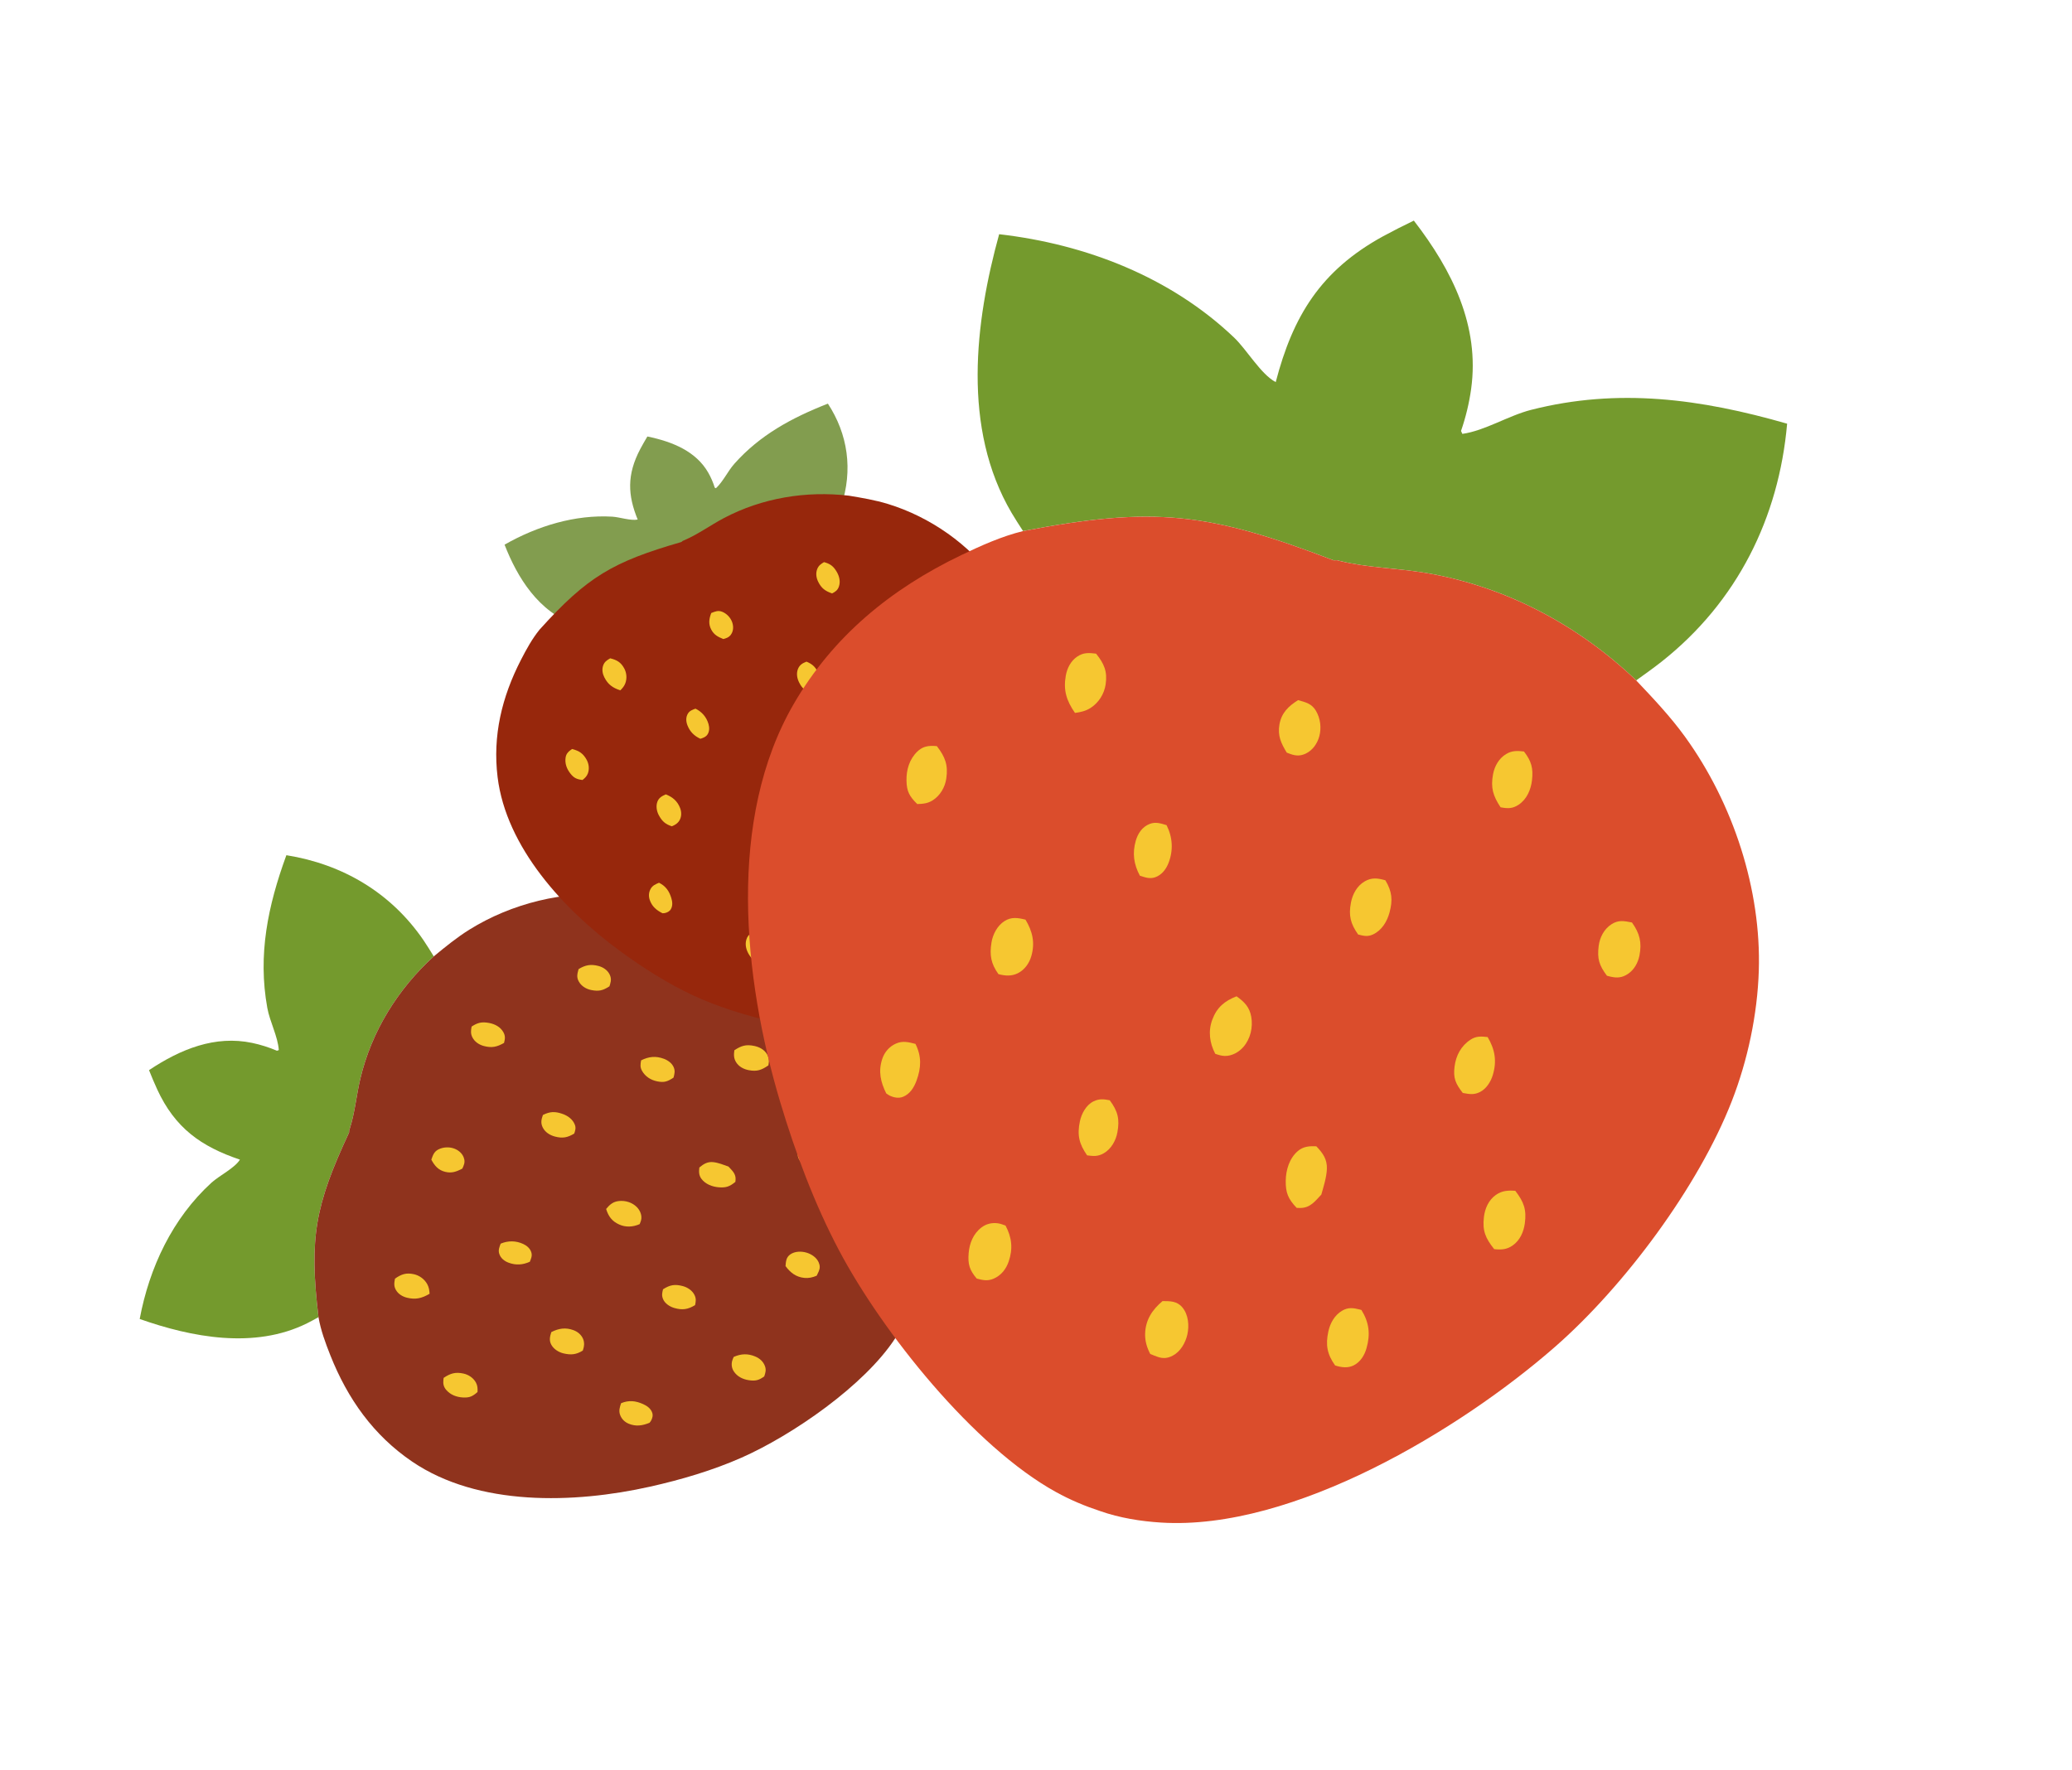 <svg xmlns="http://www.w3.org/2000/svg" fill="none" viewBox="0 0 796 680" height="680" width="796">
<path fill="#749A2D" d="M53.669 506.804C57.366 487.018 66.285 468.081 81.253 454.428C84.225 451.717 90.148 448.851 92.173 445.574C77.215 440.532 67.229 433.41 60.374 418.551C59.274 416.126 58.233 413.672 57.25 411.19C69.364 403.114 82.602 397.723 96.89 400.727C100.113 401.404 103.391 402.447 106.411 403.739L107.108 403.478C106.732 398.197 103.663 392.632 102.69 387.267C98.99 366.837 102.914 348.047 110.016 328.603C131.552 332.031 150.233 342.99 162.74 361.334C164.104 363.333 165.363 365.416 166.638 367.48C152.88 379.98 142.746 396.237 138.418 414.506C136.904 420.901 136.374 427.496 134.338 433.78L134.144 434.362L134.116 435.146C121.087 463.083 118.702 475.563 122.355 506.108C120.912 506.921 119.454 507.703 117.98 508.453C97.72 518.525 73.478 513.797 53.669 506.804Z"></path>
<path fill="#8F331D" d="M166.642 367.48C152.883 379.98 142.75 396.237 138.422 414.506C136.907 420.901 136.377 427.495 134.342 433.78L134.148 434.361L134.12 435.146C121.091 463.082 118.706 475.563 122.358 506.108C123.227 511.146 125.022 516.003 126.884 520.7C133.579 537.579 143.541 551.554 158.38 561.634C183.703 578.832 220.431 577.803 249.816 571.215C261.598 568.573 273.688 565.024 284.835 560.105C304.363 551.487 332.201 532.3 343.976 514.119C346.036 510.937 347.659 507.719 349.097 504.217C350.989 499.824 352.091 495.102 352.72 490.391C356.764 460.105 336.05 419.888 318.674 396.959C305.788 379.953 284.024 361.283 264.945 352.276C255.857 347.984 245.465 344.998 235.409 343.973C216.877 342.085 196.571 347.101 180.374 357.17C175.496 360.205 171.09 363.823 166.642 367.48Z"></path>
<path fill="#F6C731" d="M192.343 477.858C191.853 479.157 191.356 480.316 191.782 481.7C192.334 483.483 193.791 484.593 195.445 485.198C198.222 486.21 200.816 486.043 203.542 484.815C204.019 483.624 204.502 482.594 204.144 481.297C203.71 479.733 202.423 478.641 201.033 477.995C198.224 476.687 195.223 476.65 192.343 477.858Z"></path>
<path fill="#F6C731" d="M177.601 449.038C177.73 448.757 177.861 448.476 177.986 448.194C178.53 446.945 178.613 445.884 178.109 444.634C177.457 443.014 175.994 441.858 174.407 441.296C172.505 440.623 170.258 440.723 168.402 441.667C166.71 442.531 166.317 443.891 165.706 445.573C166.939 447.913 168.406 449.632 171.047 450.27C173.562 450.88 175.329 450.2 177.601 449.038Z"></path>
<path fill="#F6C731" d="M254.719 495.387C254.364 496.773 254.158 497.732 254.702 499.105C255.401 500.873 257.339 502.091 259.061 502.582C262.151 503.469 264.249 503.156 267.034 501.478C267.332 499.98 267.501 499.017 266.812 497.599C265.952 495.831 264.087 494.624 262.256 494.149C259.237 493.367 257.386 493.682 254.719 495.387Z"></path>
<path fill="#F6C731" d="M238.608 539.165C238.095 540.697 237.645 542.03 238.209 543.613C238.793 545.249 240.009 546.429 241.574 547.065C244.319 548.184 246.793 547.806 249.519 546.694C249.695 546.466 249.895 546.253 250.044 546.005C250.606 545.069 250.92 543.928 250.579 542.876C250.034 541.196 248.57 540.183 247.064 539.507C244.189 538.223 241.597 537.922 238.608 539.165Z"></path>
<path fill="#F6C731" d="M181.179 394.447C180.886 395.995 180.763 397.182 181.48 398.591C182.37 400.339 184.092 401.452 185.925 401.93C188.953 402.717 190.898 402.29 193.639 400.729C194.073 399.098 194.167 397.994 193.345 396.543C192.214 394.559 190.085 393.473 187.928 393.066C185.205 392.554 183.534 392.88 181.179 394.447Z"></path>
<path fill="#F6C731" d="M170.442 529.42C170.405 529.683 170.361 529.946 170.335 530.21C170.184 531.736 170.428 532.872 171.382 534.007C173.015 535.949 175.38 536.831 177.865 536.963C180.349 537.098 181.552 536.559 183.455 534.862C183.509 533.527 183.483 532.433 182.847 531.254C181.875 529.455 180.032 528.21 178.081 527.779C175.006 527.102 173.076 527.664 170.442 529.42Z"></path>
<path fill="#F6C731" d="M246.294 407.428C246.023 408.935 245.866 410.039 246.611 411.389C247.873 413.672 250.03 415.01 252.518 415.507C255.185 416.041 256.457 415.582 258.755 414.051C259.129 412.574 259.431 411.513 258.808 410.053C258.155 408.522 256.571 407.393 255.084 406.839C251.949 405.669 249.289 405.935 246.294 407.428Z"></path>
<path fill="#F6C731" d="M232.854 464.526C233.745 467.387 235.098 469.235 237.827 470.479C240.388 471.649 243.157 471.494 245.743 470.354C246.04 469.647 246.321 468.968 246.39 468.193C246.532 466.543 245.739 464.902 244.633 463.79C242.879 462.022 240.273 461.22 237.795 461.478C235.554 461.713 234.284 462.797 232.854 464.526Z"></path>
<path fill="#F6C731" d="M208.572 428.413C207.938 430.137 207.678 431.525 208.481 433.174C209.393 435.042 211.241 436.192 213.171 436.701C216.092 437.473 217.991 437.136 220.605 435.559C221.016 434.318 221.317 433.417 220.839 432.156C220.042 430.053 218.085 428.686 216.07 427.989C213.256 427.012 211.288 427.046 208.572 428.413Z"></path>
<path fill="#F6C731" d="M151.741 491.299C151.419 492.974 151.255 494.203 152.12 495.689C153.032 497.251 154.628 498.195 156.325 498.622C159.634 499.451 162.083 498.866 165.04 497.109C164.952 495.756 164.786 494.616 164.138 493.432C163.064 491.47 161.126 490.066 158.976 489.594C156.053 488.952 154.211 489.583 151.741 491.299Z"></path>
<path fill="#F6C731" d="M222.268 372.375C221.787 374.174 221.419 375.433 222.348 377.117C223.339 378.913 225.186 380.021 227.137 380.408C230.037 380.982 231.604 380.621 234.122 378.988C234.206 378.732 234.295 378.475 234.374 378.218C234.845 376.685 234.823 375.534 234.062 374.167C233.2 372.619 231.619 371.621 229.96 371.175C227.046 370.391 224.875 370.762 222.268 372.375Z"></path>
<path fill="#F6C731" d="M313.752 490.172C314.028 489.618 314.303 489.063 314.544 488.496C315.064 487.262 315.033 486.224 314.502 485.022C313.675 483.15 311.733 481.875 309.859 481.315C307.899 480.729 305.323 480.736 303.548 482.032C301.981 483.176 301.922 484.728 301.78 486.482C303.619 489.006 305.827 490.699 309 491.021C310.655 491.185 312.208 490.847 313.752 490.172Z"></path>
<path fill="#F6C731" d="M282.113 403.56C281.875 405.28 281.866 406.653 282.777 408.128C283.847 409.866 285.72 410.835 287.659 411.2C290.821 411.793 292.534 411.178 295.198 409.354C295.496 407.71 295.502 406.451 294.64 405.027C293.581 403.276 291.721 402.3 289.789 401.892C286.648 401.233 284.81 401.761 282.113 403.56Z"></path>
<path fill="#F6C731" d="M281.864 521.384C281.649 521.892 281.354 522.496 281.236 523.042C280.93 524.462 281.149 525.793 281.923 526.965C283.224 528.939 285.375 529.974 287.643 530.317C290.141 530.694 291.499 530.403 293.592 528.871C294.079 527.481 294.384 526.395 293.894 524.985C293.266 523.183 291.877 521.956 290.188 521.238C287.343 520.031 284.717 520.108 281.864 521.384Z"></path>
<path fill="#F6C731" d="M211.803 511.841C211.236 513.572 210.9 515.069 211.801 516.709C212.744 518.429 214.662 519.602 216.512 520.033C219.372 520.697 221.353 520.511 223.896 518.946C224.423 517.406 224.628 515.969 224.001 514.459C223.324 512.834 221.882 511.67 220.279 511.085C217.284 509.995 214.652 510.388 211.803 511.841Z"></path>
<path fill="#F6C731" d="M268.669 448.597C268.452 450.21 268.484 451.632 269.458 452.939C270.999 455.009 273.614 455.994 276.099 456.201C278.873 456.434 280.322 455.931 282.512 454.12C282.536 453.829 282.57 453.541 282.587 453.25C282.734 450.973 281.228 449.746 279.85 448.235C278.051 447.594 275.964 446.753 274.05 446.544C271.842 446.3 270.354 447.189 268.669 448.597Z"></path>
<path fill="#F6C731" d="M307.054 440.876C307.005 441.007 306.951 441.134 306.909 441.266C306.416 442.744 306.197 443.91 306.897 445.321C307.805 447.152 309.583 448.295 311.476 448.841C314.507 449.714 316.639 449.499 319.385 447.833C319.943 446.439 320.262 444.937 319.655 443.525C318.965 441.92 317.505 440.901 315.928 440.33C312.777 439.182 310.064 439.298 307.054 440.876Z"></path>
<path fill="#829D4F" d="M193.837 209.283C206.497 202.066 220.993 197.681 235.219 198.521C238.044 198.688 242.259 200.167 244.981 199.634C241.178 190.344 240.732 182.443 245.982 172.51C246.848 170.898 247.755 169.3 248.704 167.716C258.559 169.741 267.416 173.506 272.058 181.561C273.105 183.378 273.973 185.386 274.588 187.385L275.042 187.594C277.819 185.029 279.563 181.074 282.123 178.192C291.873 167.218 304.079 160.558 318.054 155.093C325.664 166.735 327.815 180.447 323.121 194.605C322.61 196.148 322.006 197.68 321.419 199.211C308.371 198.417 294.832 201.021 282.737 207.255C278.504 209.438 274.595 212.172 270.193 214.06L269.783 214.232L269.333 214.574C248.005 221.103 239.995 225.63 224.588 241.157C223.497 240.849 222.417 240.519 221.347 240.167C206.778 235.228 198.697 221.729 193.837 209.283Z"></path>
<path fill="#97270C" d="M326.135 190.461C309.703 188.555 292.875 191.278 278.096 199.07C272.923 201.797 268.193 205.302 262.788 207.616L262.285 207.826L261.743 208.267C235.391 215.885 225.629 221.591 207.292 241.918C204.424 245.449 202.219 249.495 200.16 253.493C192.764 267.86 189.228 282.717 191.157 298.563C194.451 325.604 216.638 349.62 238.254 365.461C246.92 371.813 256.376 377.839 266.197 382.432C283.404 390.477 312.559 397.907 331.638 395.158C334.977 394.677 338.083 393.881 341.273 392.795C345.324 391.492 349.135 389.467 352.661 387.131C375.329 372.115 390.162 334.692 395.362 309.624C399.218 291.032 398.994 265.516 393.864 247.455C391.422 238.851 387.341 230.137 382.142 222.797C372.561 209.27 357.313 198.595 341.084 193.631C336.194 192.138 331.19 191.302 326.135 190.461Z"></path>
<path fill="#F6C731" d="M267.19 272.293C266.032 272.725 264.965 273.07 264.287 274.166C263.414 275.579 263.523 277.206 264.086 278.669C265.033 281.123 266.663 282.763 269.082 283.872C270.159 283.494 271.133 283.216 271.793 282.216C272.586 281.01 272.565 279.507 272.185 278.198C271.417 275.55 269.686 273.517 267.19 272.293Z"></path>
<path fill="#F6C731" d="M277.882 245.544C278.146 245.466 278.411 245.39 278.673 245.308C279.829 244.942 280.589 244.376 281.131 243.307C281.835 241.921 281.753 240.264 281.202 238.871C280.54 237.203 279.157 235.754 277.438 235.064C275.869 234.435 274.727 234.968 273.242 235.542C272.396 237.739 272.101 239.728 273.219 241.872C274.283 243.915 275.773 244.701 277.882 245.544Z"></path>
<path fill="#F6C731" d="M291.951 324.364C290.814 324.938 290.051 325.361 289.449 326.529C288.673 328.032 288.992 330.045 289.669 331.486C290.884 334.076 292.322 335.3 295.076 336.184C296.255 335.508 296.999 335.057 297.546 333.765C298.228 332.154 297.946 330.197 297.192 328.692C295.95 326.211 294.655 325.154 291.951 324.364Z"></path>
<path fill="#F6C731" d="M253.176 339.188C251.849 339.742 250.692 340.221 249.961 341.525C249.206 342.874 249.127 344.379 249.617 345.801C250.474 348.296 252.175 349.733 254.516 350.91C254.771 350.894 255.031 350.904 255.285 350.858C256.241 350.687 257.19 350.229 257.696 349.385C258.502 348.037 258.324 346.463 257.896 345.057C257.074 342.379 255.759 340.465 253.176 339.188Z"></path>
<path fill="#F6C731" d="M316.568 215.989C315.358 216.698 314.49 217.311 313.965 218.616C313.314 220.236 313.576 222.041 314.329 223.55C315.573 226.04 316.999 227.094 319.649 228.018C320.997 227.354 321.792 226.771 322.283 225.37C322.951 223.452 322.433 221.388 321.443 219.704C320.192 217.579 318.996 216.65 316.568 215.989Z"></path>
<path fill="#F6C731" d="M219.81 287.793C219.612 287.922 219.41 288.047 219.219 288.184C218.107 288.976 217.488 289.804 217.286 291.108C216.94 293.34 217.733 295.441 219.099 297.184C220.463 298.928 221.528 299.419 223.779 299.702C224.705 298.956 225.424 298.298 225.841 297.182C226.479 295.477 226.234 293.513 225.381 291.953C224.036 289.496 222.529 288.531 219.81 287.793Z"></path>
<path fill="#F6C731" d="M345.978 267.234C344.809 267.934 343.977 268.475 343.509 269.764C342.717 271.946 343.083 274.175 344.206 276.134C345.408 278.234 346.461 278.818 348.832 279.463C350.041 278.849 350.929 278.43 351.543 277.157C352.187 275.824 352.017 274.101 351.518 272.781C350.467 269.994 348.732 268.367 345.978 267.234Z"></path>
<path fill="#F6C731" d="M299.838 291.645C298.442 293.917 297.995 295.905 298.758 298.463C299.473 300.864 301.198 302.63 303.475 303.696C304.124 303.481 304.743 303.272 305.303 302.865C306.492 301.994 307.127 300.502 307.226 299.11C307.384 296.899 306.397 294.683 304.774 293.173C303.304 291.808 301.834 291.592 299.838 291.645Z"></path>
<path fill="#F6C731" d="M309.832 254.231C308.306 254.815 307.223 255.453 306.588 256.956C305.869 258.661 306.18 260.573 306.969 262.165C308.161 264.575 309.498 265.65 312.086 266.479C313.158 266.028 313.938 265.703 314.504 264.645C315.447 262.879 315.217 260.767 314.505 259.008C313.513 256.55 312.338 255.252 309.832 254.231Z"></path>
<path fill="#F6C731" d="M234.417 252.945C233.105 253.709 232.186 254.318 231.697 255.768C231.182 257.294 231.484 258.916 232.192 260.303C233.573 263.007 235.398 264.306 238.306 265.26C239.162 264.408 239.829 263.63 240.243 262.502C240.93 260.634 240.737 258.514 239.795 256.796C238.514 254.461 237.013 253.596 234.417 252.945Z"></path>
<path fill="#F6C731" d="M355.413 230.612C353.925 231.343 352.866 231.834 352.28 233.442C351.657 235.157 351.996 237.044 352.878 238.578C354.191 240.858 355.35 241.697 357.918 242.429C358.139 242.336 358.363 242.245 358.582 242.147C359.885 241.566 360.644 240.878 361.115 239.567C361.648 238.083 361.391 236.44 360.719 235.067C359.539 232.654 358.02 231.416 355.413 230.612Z"></path>
<path fill="#F6C731" d="M329.998 360.882C330.531 360.743 331.063 360.602 331.584 360.432C332.716 360.059 333.394 359.43 333.889 358.37C334.659 356.72 334.377 354.673 333.656 353.088C332.902 351.432 331.389 349.709 329.481 349.278C327.797 348.898 326.723 349.766 325.464 350.698C324.848 353.407 325.006 355.878 326.647 358.194C327.506 359.399 328.642 360.242 329.998 360.882Z"></path>
<path fill="#F6C731" d="M369.537 288.98C368.244 289.827 367.319 290.624 366.863 292.098C366.325 293.833 366.771 295.656 367.662 297.169C369.116 299.635 370.53 300.424 373.312 301.141C374.588 300.379 375.436 299.646 375.886 298.235C376.44 296.5 376.005 294.683 375.148 293.149C373.751 290.657 372.322 289.735 369.537 288.98Z"></path>
<path fill="#F6C731" d="M290.413 357.776C289.947 357.929 289.369 358.085 288.934 358.326C287.803 358.951 287.039 359.877 286.707 361.082C286.144 363.11 286.71 365.157 287.807 366.878C289.017 368.773 290.007 369.513 292.259 370.02C293.475 369.532 294.382 369.102 295.041 367.947C295.881 366.472 295.891 364.823 295.383 363.27C294.527 360.656 292.938 358.941 290.413 357.776Z"></path>
<path fill="#F6C731" d="M255.802 305.228C254.309 305.862 253.11 306.513 252.538 308.076C251.936 309.715 252.273 311.687 253.066 313.18C254.295 315.485 255.58 316.704 258.117 317.493C259.458 316.945 260.541 316.241 261.186 314.937C261.88 313.532 261.816 311.884 261.269 310.468C260.247 307.822 258.443 306.287 255.802 305.228Z"></path>
<path fill="#F6C731" d="M331.478 306.328C330.27 307.127 329.336 307.98 329.029 309.398C328.544 311.643 329.415 313.972 330.73 315.759C332.198 317.755 333.384 318.432 335.879 318.839C336.088 318.686 336.301 318.539 336.506 318.381C338.118 317.147 338.059 315.419 338.265 313.611C337.642 312.029 336.984 310.139 336.004 308.734C334.875 307.11 333.409 306.633 331.478 306.328Z"></path>
<path fill="#F6C731" d="M359.121 327.539C359.005 327.583 358.888 327.621 358.775 327.67C357.496 328.205 356.586 328.74 356.05 330.036C355.354 331.716 355.629 333.576 356.371 335.165C357.559 337.708 358.952 339.012 361.675 339.877C362.937 339.435 364.13 338.769 364.722 337.536C365.393 336.135 365.222 334.559 364.682 333.168C363.607 330.384 361.941 328.633 359.121 327.539Z"></path>
<path fill="#749A2D" d="M383.842 89.993C417.154 93.823 449.667 106.43 474.105 129.708C478.957 134.331 484.412 143.838 490.095 146.82C496.724 121.374 507.392 103.947 531.282 90.817C535.184 88.707 539.14 86.689 543.15 84.766C557.987 103.952 568.493 125.32 565.172 149.416C564.424 154.849 563.074 160.419 561.28 165.588L561.795 166.716C570.527 165.474 579.415 159.723 588.218 157.48C621.734 148.943 653.418 153.267 686.56 162.796C683.382 198.984 667.353 231.308 638.332 254.238C635.17 256.737 631.855 259.074 628.574 261.434C606.193 240.032 577.994 225.093 547.129 220.037C536.325 218.267 525.304 218.158 514.623 215.51L513.634 215.255L512.327 215.301C464.379 196.915 443.361 194.411 393.029 204.052C391.509 201.75 390.04 199.418 388.621 197.057C369.515 164.566 374.539 123.729 383.842 89.993Z"></path>
<path fill="#DB4D2C" d="M628.577 261.441C606.196 240.039 577.996 225.101 547.131 220.044C536.327 218.275 525.307 218.165 514.625 215.517L513.636 215.263L512.329 215.308C464.382 196.923 443.363 194.419 393.031 204.059C384.76 206.092 376.9 209.643 369.311 213.286C342.045 226.384 319.986 244.573 304.971 270.41C279.352 314.502 285.357 375.415 299.74 423.477C305.507 442.747 312.819 462.423 322.295 480.372C338.9 511.814 374.04 555.832 405.628 573.274C411.157 576.325 416.694 578.646 422.682 580.627C430.202 583.257 438.179 584.536 446.081 585.031C496.882 588.21 561.291 549.087 597.363 517.531C624.117 494.129 652.598 455.78 665.335 423.021C671.405 407.418 675.151 389.799 675.68 372.968C676.651 341.952 665.94 308.794 647.315 283.056C641.701 275.304 635.173 268.406 628.577 261.441Z"></path>
<path fill="#F6C731" d="M448.158 317.053C445.942 316.39 443.958 315.7 441.708 316.57C438.809 317.695 437.135 320.246 436.323 323.066C434.966 327.799 435.547 332.09 437.906 336.476C439.942 337.129 441.709 337.813 443.823 337.066C446.371 336.161 448.036 333.894 448.946 331.509C450.791 326.689 450.502 321.698 448.158 317.053Z"></path>
<path fill="#F6C731" d="M494.328 289.189C494.81 289.371 495.291 289.556 495.774 289.73C497.913 290.489 499.687 290.502 501.705 289.519C504.32 288.245 506.07 285.678 506.819 282.976C507.715 279.737 507.286 276.013 505.5 273.04C503.867 270.33 501.561 269.836 498.695 269.016C494.95 271.34 492.264 273.978 491.512 278.441C490.793 282.692 492.131 285.549 494.328 289.189Z"></path>
<path fill="#F6C731" d="M426.322 422.758C423.977 422.331 422.36 422.1 420.141 423.165C417.286 424.533 415.488 427.897 414.872 430.814C413.761 436.053 414.526 439.503 417.64 443.935C420.164 444.256 421.784 444.423 424.059 443.113C426.896 441.477 428.685 438.237 429.26 435.138C430.206 430.031 429.466 426.991 426.322 422.758Z"></path>
<path fill="#F6C731" d="M351.69 401.103C349.084 400.43 346.816 399.838 344.25 400.96C341.601 402.123 339.782 404.28 338.908 406.956C337.37 411.649 338.287 415.716 340.453 420.116C340.853 420.38 341.23 420.689 341.66 420.908C343.28 421.731 345.214 422.119 346.923 421.431C349.65 420.329 351.162 417.777 352.11 415.195C353.908 410.268 354.104 405.925 351.69 401.103Z"></path>
<path fill="#F6C731" d="M585.462 288.75C582.856 288.443 580.868 288.378 578.61 289.734C575.809 291.417 574.161 294.409 573.582 297.511C572.627 302.635 573.564 305.818 576.478 310.19C579.24 310.721 581.086 310.748 583.401 309.211C586.565 307.101 588.122 303.435 588.545 299.803C589.079 295.218 588.341 292.48 585.462 288.75Z"></path>
<path fill="#F6C731" d="M359.913 286.688C359.472 286.658 359.03 286.615 358.588 286.604C356.035 286.531 354.174 287.068 352.401 288.786C349.364 291.728 348.175 295.762 348.246 299.906C348.313 304.049 349.349 305.986 352.391 308.95C354.615 308.883 356.431 308.712 358.315 307.517C361.192 305.692 363.045 302.483 363.532 299.191C364.3 294.002 363.139 290.86 359.913 286.688Z"></path>
<path fill="#F6C731" d="M571.503 398.473C568.968 398.199 567.115 398.066 564.959 399.463C561.312 401.826 559.342 405.567 558.807 409.759C558.23 414.254 559.143 416.314 561.954 419.955C564.453 420.403 566.251 420.781 568.605 419.574C571.072 418.31 572.764 415.546 573.51 413.011C575.087 407.664 574.335 403.274 571.503 398.473Z"></path>
<path fill="#F6C731" d="M475.048 382.817C470.397 384.631 467.485 387.096 465.736 391.776C464.092 396.168 464.673 400.753 466.869 404.916C468.08 405.327 469.24 405.715 470.536 405.739C473.295 405.782 475.929 404.272 477.648 402.304C480.381 399.182 481.41 394.759 480.691 390.671C480.038 386.974 478.089 384.991 475.048 382.817Z"></path>
<path fill="#F6C731" d="M532.221 338.242C529.283 337.389 526.945 337.12 524.299 338.646C521.3 340.38 519.607 343.586 518.986 346.853C518.045 351.798 518.827 354.913 521.754 359.074C523.864 359.611 525.396 360.005 527.435 359.065C530.837 357.493 532.879 354.082 533.803 350.652C535.098 345.861 534.81 342.595 532.221 338.242Z"></path>
<path fill="#F6C731" d="M421.075 251.154C418.254 250.814 416.193 250.685 413.825 252.297C411.335 253.994 409.953 256.756 409.442 259.627C408.451 265.223 409.709 269.224 412.974 273.932C415.214 273.627 417.088 273.219 418.98 272.003C422.115 269.989 424.222 266.605 424.755 262.977C425.479 258.045 424.215 255.057 421.075 251.154Z"></path>
<path fill="#F6C731" d="M626.944 354.451C623.898 353.863 621.763 353.399 619.072 355.139C616.204 356.996 614.58 360.196 614.164 363.482C613.55 368.369 614.332 370.93 617.34 374.924C617.775 375.033 618.213 375.151 618.649 375.253C621.252 375.856 623.163 375.686 625.345 374.261C627.817 372.647 629.289 369.903 629.837 367.095C630.8 362.16 629.93 358.596 626.944 354.451Z"></path>
<path fill="#F6C731" d="M441.889 520.247C442.842 520.642 443.795 521.033 444.766 521.367C446.877 522.088 448.599 521.914 450.535 520.891C453.549 519.298 455.44 515.923 456.152 512.743C456.897 509.418 456.583 505.138 454.221 502.339C452.137 499.87 449.552 499.953 446.62 499.922C442.641 503.272 440.086 507.139 439.921 512.451C439.843 515.22 440.586 517.761 441.889 520.247Z"></path>
<path fill="#F6C731" d="M582.119 457.547C579.233 457.351 576.951 457.497 574.605 459.183C571.843 461.165 570.451 464.39 570.072 467.655C569.457 472.98 570.678 475.755 574.021 479.967C576.787 480.271 578.881 480.133 581.147 478.534C583.933 476.57 585.336 473.366 585.788 470.107C586.517 464.81 585.425 461.818 582.119 457.547Z"></path>
<path fill="#F6C731" d="M386.292 470.906C385.424 470.608 384.386 470.189 383.464 470.057C381.068 469.713 378.883 470.233 377.026 471.656C373.897 474.049 372.428 477.744 372.123 481.553C371.79 485.749 372.431 487.971 375.222 491.271C377.589 491.917 379.429 492.298 381.716 491.318C384.636 490.065 386.514 487.613 387.509 484.722C389.183 479.852 388.747 475.498 386.292 470.906Z"></path>
<path fill="#F6C731" d="M393.961 353.366C391.017 352.626 388.491 352.243 385.872 353.932C383.123 355.7 381.398 359.024 380.897 362.149C380.129 366.979 380.67 370.249 383.568 374.292C386.189 374.988 388.6 375.16 391.037 373.942C393.658 372.627 395.423 370.095 396.207 367.363C397.669 362.259 396.708 357.929 393.961 353.366Z"></path>
<path fill="#F6C731" d="M505.707 440.468C503.001 440.297 500.643 440.516 498.584 442.287C495.324 445.09 493.994 449.551 493.94 453.704C493.878 458.342 494.883 460.691 498.148 464.118C498.634 464.125 499.117 464.146 499.602 464.142C503.403 464.12 505.266 461.474 507.615 459.007C508.471 455.941 509.625 452.376 509.747 449.171C509.896 445.472 508.244 443.104 505.707 440.468Z"></path>
<path fill="#F6C731" d="M523.025 503.354C522.802 503.289 522.585 503.213 522.36 503.159C519.847 502.512 517.884 502.284 515.62 503.613C512.684 505.335 510.993 508.424 510.306 511.633C509.21 516.772 509.816 520.291 512.906 524.659C515.289 525.423 517.822 525.777 520.097 524.604C522.683 523.27 524.205 520.724 524.971 518.038C526.51 512.666 526 508.171 523.025 503.354Z"></path>
</svg>
